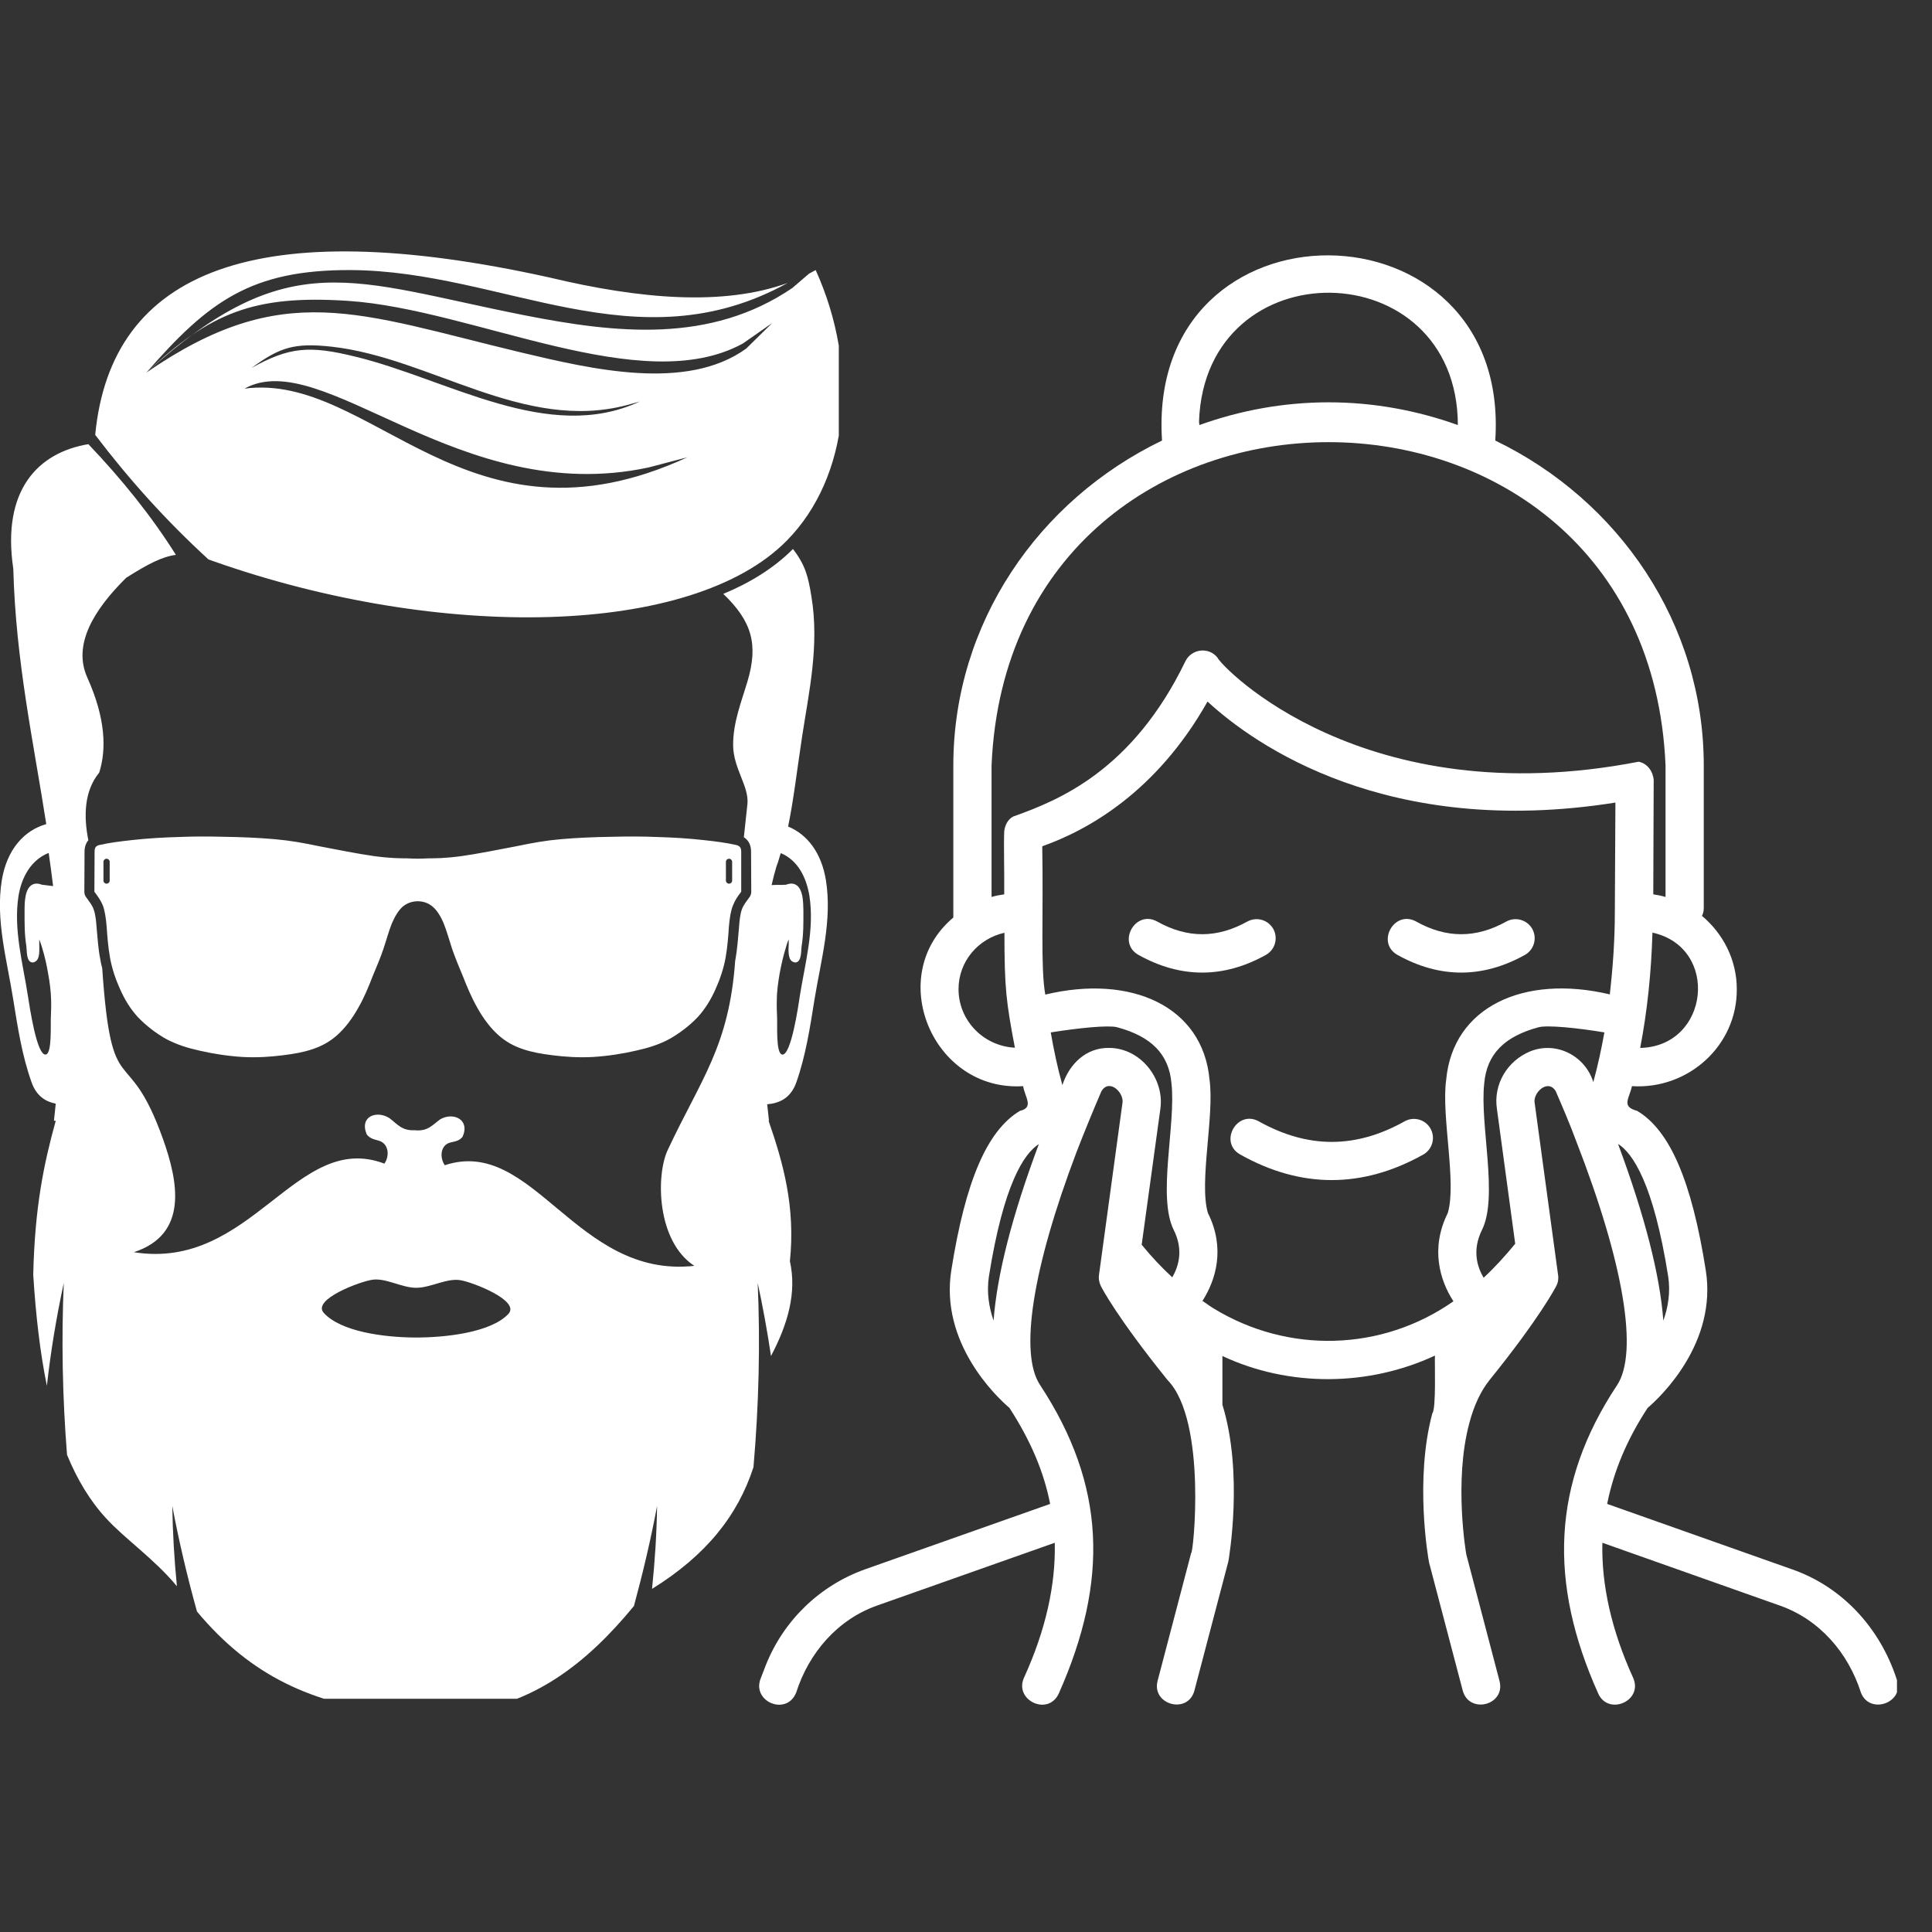 <svg version="1.0" preserveAspectRatio="xMidYMid meet" height="50" viewBox="0 0 37.5 37.5" zoomAndPan="magnify" width="50" xmlns:xlink="http://www.w3.org/1999/xlink" xmlns="http://www.w3.org/2000/svg"><rect x="0" y="0" width="37.5" height="37.5" fill="#333333" stroke="none"/><defs><clipPath id="9fbebabb23"><path clip-rule="nonzero" d="M 0 4.879 L 16.281 4.879 L 16.281 32.973 L 0 32.973 Z M 0 4.879"></path></clipPath><clipPath id="3fbbc95aa6"><path clip-rule="nonzero" d="M 14.617 4 L 36.82 4 L 36.82 33.305 L 14.617 33.305 Z M 14.617 4"></path></clipPath></defs><g clip-path="url(#9fbebabb23)"><path fill-rule="evenodd" fill-opacity="1" d="M 14.977 17.18 C 15.004 17.059 15.035 16.938 15.07 16.82 C 15.094 16.762 15.113 16.699 15.129 16.641 C 15.137 16.613 15.145 16.586 15.156 16.559 C 15.488 16.699 15.652 17.031 15.711 17.391 C 15.812 18.043 15.625 18.699 15.523 19.34 C 15.496 19.527 15.355 20.488 15.184 20.469 C 15.051 20.453 15.094 19.859 15.082 19.715 C 15.078 19.613 15.074 19.512 15.078 19.41 C 15.078 19.238 15.105 19.062 15.133 18.895 C 15.164 18.727 15.203 18.555 15.254 18.391 C 15.262 18.363 15.281 18.293 15.309 18.234 C 15.309 18.273 15.309 18.312 15.309 18.328 C 15.305 18.418 15.289 18.605 15.375 18.66 C 15.398 18.676 15.426 18.684 15.453 18.68 C 15.562 18.656 15.547 18.453 15.559 18.367 C 15.598 18.129 15.594 17.914 15.594 17.676 C 15.59 17.531 15.594 17.242 15.438 17.168 C 15.379 17.141 15.316 17.148 15.258 17.172 C 15.188 17.18 15.051 17.172 14.977 17.18 Z M 0.762 18.234 C 0.785 18.293 0.809 18.363 0.816 18.391 C 0.867 18.555 0.906 18.727 0.934 18.895 C 0.965 19.062 0.988 19.238 0.992 19.41 C 0.996 19.512 0.992 19.613 0.988 19.715 C 0.977 19.859 1.016 20.453 0.887 20.469 C 0.711 20.488 0.574 19.527 0.543 19.34 C 0.445 18.699 0.258 18.043 0.359 17.391 C 0.418 17.027 0.602 16.691 0.945 16.555 C 0.977 16.77 1.004 16.984 1.031 17.199 C 0.961 17.191 0.887 17.18 0.812 17.172 C 0.754 17.148 0.691 17.141 0.633 17.168 C 0.477 17.242 0.477 17.531 0.477 17.676 C 0.477 17.914 0.473 18.129 0.512 18.367 C 0.523 18.453 0.508 18.656 0.617 18.68 C 0.645 18.684 0.672 18.676 0.691 18.66 C 0.781 18.605 0.762 18.418 0.762 18.328 C 0.762 18.312 0.762 18.273 0.762 18.234 Z M 4.746 7.543 C 6.27 6.699 8.914 9.859 12.586 9.074 L 13.344 8.875 C 9.062 10.852 7.219 7.219 4.746 7.543 Z M 4.883 7.141 C 5.43 6.742 5.711 6.648 6.445 6.73 C 8.355 6.945 10.16 8.391 12.168 7.863 L 12.418 7.793 C 10.645 8.621 8.688 7.355 6.895 6.922 C 6.004 6.703 5.617 6.734 4.883 7.141 Z M 2.844 7.23 C 5.5 5.402 6.945 6.082 10.109 6.84 C 11.492 7.168 13.324 7.602 14.484 6.766 L 14.988 6.27 L 14.418 6.668 C 12.457 7.742 9.207 6.004 6.758 5.84 C 4.922 5.719 4.078 6.074 2.844 7.23 Z M 4.047 10.859 C 3.211 10.094 2.496 9.293 1.848 8.441 C 2.156 5.234 4.992 4.133 10.652 5.383 C 12.445 5.812 14.047 5.941 15.289 5.492 C 12.352 7.113 9.773 5.258 6.809 5.242 C 4.879 5.234 4.047 5.848 2.844 7.23 C 5.613 4.73 6.828 5.457 10.168 6.117 C 11.953 6.469 13.781 6.676 15.379 5.59 L 15.703 5.312 C 15.746 5.289 15.789 5.266 15.832 5.242 C 16.691 7.137 16.484 9.262 15.273 10.492 C 13.438 12.359 8.551 12.449 4.137 10.891 C 4.105 10.879 4.074 10.867 4.047 10.859 Z M 8.047 25.961 C 7.449 25.957 6.617 25.848 6.285 25.484 C 6.047 25.223 6.996 24.871 7.227 24.84 C 7.488 24.801 7.797 24.996 8.078 24.996 C 8.359 24.996 8.668 24.805 8.934 24.848 C 9.164 24.883 10.109 25.246 9.867 25.504 C 9.531 25.863 8.645 25.965 8.047 25.961 Z M 2.066 16.668 C 2.102 16.668 2.129 16.695 2.129 16.727 L 2.129 17.094 C 2.129 17.125 2.102 17.152 2.066 17.152 C 2.035 17.152 2.008 17.125 2.008 17.094 L 2.008 16.727 C 2.008 16.695 2.035 16.668 2.066 16.668 Z M 14.152 16.668 C 14.184 16.668 14.211 16.695 14.211 16.727 L 14.211 17.094 C 14.211 17.125 14.184 17.152 14.152 17.152 C 14.117 17.152 14.09 17.125 14.09 17.094 L 14.09 16.727 C 14.09 16.695 14.117 16.668 14.152 16.668 Z M 8.328 16.66 C 8.441 16.66 8.641 16.66 8.957 16.617 C 9.27 16.574 9.691 16.488 10.02 16.426 C 10.344 16.359 10.578 16.316 10.883 16.289 C 11.184 16.262 11.555 16.246 11.875 16.242 C 12.191 16.234 12.457 16.234 12.75 16.246 C 13.043 16.254 13.363 16.273 13.648 16.305 C 13.895 16.332 14.082 16.355 14.293 16.402 C 14.375 16.422 14.387 16.477 14.387 16.527 L 14.387 17.309 C 14.32 17.395 14.266 17.473 14.227 17.574 C 14.184 17.68 14.164 17.809 14.148 17.984 C 14.137 18.16 14.121 18.383 14.082 18.598 C 14.043 18.809 13.973 19.012 13.887 19.203 C 13.801 19.395 13.695 19.574 13.543 19.742 C 13.387 19.906 13.184 20.062 12.984 20.172 C 12.785 20.277 12.586 20.34 12.336 20.395 C 12.086 20.453 11.785 20.5 11.504 20.516 C 11.223 20.531 10.961 20.512 10.738 20.484 C 10.512 20.457 10.32 20.422 10.148 20.363 C 9.977 20.305 9.82 20.223 9.672 20.09 C 9.523 19.957 9.383 19.773 9.27 19.57 C 9.156 19.371 9.066 19.156 8.988 18.957 C 8.906 18.762 8.832 18.582 8.773 18.41 C 8.715 18.234 8.672 18.07 8.613 17.926 C 8.555 17.785 8.48 17.668 8.402 17.602 C 8.242 17.457 7.977 17.457 7.812 17.602 C 7.738 17.668 7.664 17.785 7.605 17.926 C 7.547 18.07 7.504 18.234 7.445 18.41 C 7.387 18.582 7.312 18.762 7.23 18.957 C 7.152 19.156 7.066 19.371 6.949 19.57 C 6.836 19.773 6.695 19.957 6.547 20.09 C 6.398 20.223 6.242 20.305 6.07 20.363 C 5.898 20.422 5.707 20.457 5.48 20.484 C 5.258 20.512 4.996 20.531 4.715 20.516 C 4.434 20.5 4.133 20.453 3.883 20.395 C 3.633 20.34 3.438 20.277 3.234 20.172 C 3.035 20.062 2.832 19.906 2.676 19.742 C 2.523 19.574 2.418 19.395 2.332 19.203 C 2.246 19.012 2.176 18.809 2.137 18.598 C 2.098 18.383 2.082 18.16 2.07 17.984 C 2.055 17.809 2.035 17.68 1.996 17.574 C 1.953 17.473 1.898 17.395 1.832 17.309 L 1.836 16.527 C 1.836 16.477 1.844 16.422 1.926 16.402 C 2.137 16.355 2.324 16.332 2.57 16.305 C 2.855 16.273 3.176 16.254 3.469 16.246 C 3.762 16.234 4.027 16.234 4.348 16.242 C 4.664 16.246 5.035 16.262 5.336 16.289 C 5.641 16.316 5.875 16.359 6.199 16.426 C 6.527 16.488 6.949 16.574 7.262 16.617 C 7.578 16.66 7.777 16.66 7.891 16.66 C 8.047 16.668 8.172 16.668 8.328 16.66 Z M 1.715 16.309 C 1.621 15.844 1.633 15.352 1.926 14.996 C 2.066 14.551 2.055 13.953 1.695 13.152 C 1.41 12.52 1.809 11.848 2.449 11.215 C 2.875 10.945 3.148 10.805 3.414 10.77 C 2.941 10.016 2.363 9.301 1.715 8.621 C 0.734 8.785 0.031 9.516 0.258 11.039 C 0.305 12.832 0.652 14.41 0.898 15.996 C 0.469 16.117 0.133 16.488 0.035 17.086 C -0.09 17.859 0.137 18.641 0.254 19.383 C 0.344 19.941 0.426 20.484 0.613 21.008 C 0.707 21.273 0.883 21.383 1.082 21.422 C 1.07 21.535 1.059 21.645 1.047 21.754 L 1.082 21.754 C 0.852 22.586 0.676 23.418 0.645 24.742 C 0.695 25.531 0.777 26.25 0.91 26.898 C 0.984 26.234 1.094 25.57 1.238 24.902 C 1.191 25.992 1.211 27.105 1.301 28.238 C 1.496 28.711 1.742 29.125 2.055 29.465 C 2.406 29.855 2.992 30.254 3.434 30.789 C 3.383 30.273 3.352 29.758 3.344 29.23 C 3.473 29.914 3.633 30.598 3.824 31.281 C 4.887 32.551 6.062 33.059 7.668 33.266 C 8.059 33.281 8.617 33.223 9.008 33.238 C 10.355 33.066 11.371 32.309 12.305 31.172 C 12.48 30.523 12.633 29.879 12.754 29.23 C 12.746 29.773 12.711 30.309 12.656 30.84 C 13.703 30.191 14.32 29.418 14.625 28.477 C 14.73 27.262 14.758 26.07 14.707 24.902 C 14.809 25.375 14.895 25.848 14.965 26.32 C 15.289 25.707 15.469 25.094 15.332 24.48 C 15.441 23.426 15.203 22.578 14.918 21.754 L 14.926 21.754 C 14.914 21.648 14.902 21.543 14.891 21.434 C 15.129 21.414 15.348 21.316 15.457 21.008 C 15.641 20.484 15.723 19.941 15.812 19.383 C 15.934 18.641 16.156 17.859 16.031 17.086 C 15.945 16.551 15.668 16.195 15.297 16.043 C 15.402 15.543 15.469 14.953 15.57 14.289 C 15.703 13.422 15.906 12.523 15.75 11.582 C 15.688 11.195 15.633 10.969 15.391 10.656 C 15.012 11.039 14.531 11.324 14.039 11.527 C 14.594 12.059 14.723 12.508 14.508 13.227 C 14.395 13.609 14.227 14.023 14.23 14.465 C 14.234 14.918 14.539 15.258 14.508 15.602 C 14.5 15.684 14.473 15.938 14.438 16.25 C 14.531 16.309 14.578 16.406 14.578 16.527 L 14.582 17.309 C 14.582 17.355 14.566 17.391 14.539 17.426 C 14.488 17.496 14.434 17.562 14.402 17.645 C 14.363 17.75 14.352 17.891 14.344 18.004 C 14.324 18.215 14.312 18.422 14.273 18.633 L 14.27 18.645 C 14.152 20.312 13.605 20.945 12.961 22.32 C 12.73 22.809 12.742 24.09 13.477 24.57 C 11.18 24.824 10.352 22.047 8.633 22.617 C 8.527 22.461 8.551 22.223 8.742 22.176 C 8.82 22.156 8.918 22.148 8.98 22.062 C 9.129 21.719 8.785 21.582 8.543 21.727 C 8.379 21.848 8.301 21.961 8.051 21.938 C 7.801 21.949 7.723 21.828 7.559 21.703 C 7.316 21.547 6.973 21.664 7.117 22.016 C 7.18 22.105 7.277 22.117 7.355 22.141 C 7.547 22.199 7.566 22.438 7.461 22.586 C 5.746 21.934 4.891 24.672 2.598 24.305 C 3.664 23.957 3.457 22.934 3.164 22.109 C 2.469 20.164 2.168 21.484 1.984 18.793 C 1.969 18.738 1.957 18.688 1.949 18.633 C 1.906 18.422 1.895 18.215 1.875 18.004 C 1.867 17.891 1.855 17.75 1.816 17.645 C 1.785 17.562 1.73 17.496 1.68 17.426 C 1.652 17.391 1.637 17.355 1.637 17.309 L 1.641 16.527 C 1.641 16.441 1.668 16.363 1.715 16.309" fill="#ffffff"></path></g><path fill-rule="nonzero" fill-opacity="1" d="M 27.125 18.535 C 27.945 18.992 28.777 18.992 29.598 18.535 C 29.777 18.434 29.84 18.211 29.742 18.031 C 29.641 17.852 29.414 17.789 29.238 17.887 C 28.648 18.215 28.074 18.215 27.488 17.887 C 27.062 17.652 26.703 18.297 27.125 18.535 Z M 27.125 18.535" fill="#ffffff"></path><path fill-rule="nonzero" fill-opacity="1" d="M 27.262 21.766 C 26.312 22.297 25.387 22.297 24.434 21.766 C 24.012 21.531 23.648 22.172 24.074 22.41 C 25.25 23.07 26.445 23.07 27.625 22.41 C 27.801 22.312 27.867 22.086 27.766 21.906 C 27.668 21.73 27.441 21.664 27.262 21.766 Z M 27.262 21.766" fill="#ffffff"></path><path fill-rule="nonzero" fill-opacity="1" d="M 24.715 18.031 C 24.613 17.852 24.391 17.789 24.211 17.887 C 23.621 18.215 23.047 18.215 22.461 17.887 C 22.035 17.652 21.676 18.297 22.098 18.535 C 22.918 18.992 23.75 18.992 24.57 18.535 C 24.75 18.434 24.812 18.211 24.715 18.031 Z M 24.715 18.031" fill="#ffffff"></path><g clip-path="url(#3fbbc95aa6)"><path fill-rule="nonzero" fill-opacity="1" d="M 36.812 32.586 C 36.492 31.609 35.77 30.805 34.785 30.461 C 34.785 30.461 31.195 29.191 31.195 29.191 C 31.32 28.562 31.574 27.949 31.98 27.328 C 32.246 27.102 33.332 26.059 33.109 24.656 C 32.836 22.926 32.414 21.941 31.777 21.562 C 31.461 21.477 31.625 21.324 31.676 21.082 C 32.766 21.152 33.719 20.297 33.711 19.199 C 33.711 18.629 33.445 18.121 33.035 17.777 C 33.059 17.73 33.07 17.68 33.07 17.625 L 33.07 14.859 C 33.07 12.098 31.418 9.707 29.023 8.551 C 29.34 3.793 22.238 3.723 22.555 8.551 C 20.156 9.707 18.504 12.098 18.504 14.859 L 18.504 17.809 C 17.16 18.941 18.105 21.195 19.859 21.082 C 19.895 21.301 20.074 21.496 19.797 21.562 C 19.16 21.941 18.738 22.926 18.465 24.656 C 18.242 26.059 19.328 27.102 19.594 27.328 C 20.008 27.969 20.262 28.57 20.383 29.191 L 16.789 30.461 C 15.906 30.777 15.207 31.457 14.863 32.324 L 14.762 32.586 C 14.594 33.031 15.266 33.312 15.453 32.855 C 15.699 32.082 16.258 31.43 17.035 31.16 C 17.035 31.16 20.473 29.945 20.473 29.945 C 20.492 30.762 20.297 31.641 19.875 32.566 C 19.68 33 20.344 33.32 20.551 32.871 C 21.523 30.684 21.465 28.828 20.188 26.883 C 19.781 26.273 20.039 24.621 20.895 22.363 C 21.047 21.969 21.242 21.496 21.379 21.18 C 21.535 20.922 21.832 21.219 21.785 21.422 C 21.785 21.422 21.332 24.742 21.332 24.742 C 21.32 24.82 21.336 24.895 21.367 24.961 C 21.379 24.988 21.68 25.57 22.664 26.789 C 23.434 27.582 23.16 30.184 23.121 30.141 C 23.121 30.141 22.469 32.625 22.469 32.625 C 22.348 33.09 23.059 33.285 23.184 32.812 C 23.184 32.812 23.844 30.301 23.844 30.301 C 23.855 30.227 24.137 28.594 23.727 27.266 L 23.727 26.32 C 25.02 26.926 26.559 26.914 27.852 26.312 C 27.844 26.43 27.879 27.348 27.801 27.434 C 27.457 28.719 27.719 30.234 27.738 30.328 L 28.391 32.812 C 28.516 33.281 29.23 33.098 29.105 32.625 C 29.105 32.625 28.461 30.172 28.461 30.172 C 28.457 30.156 28.215 28.75 28.52 27.621 C 28.609 27.281 28.742 27 28.91 26.789 C 29.895 25.57 30.195 24.984 30.207 24.961 C 30.242 24.895 30.254 24.82 30.242 24.746 L 29.789 21.418 C 29.742 21.219 30.039 20.93 30.195 21.176 C 30.309 21.441 30.48 21.836 30.598 22.16 C 31.52 24.531 31.805 26.254 31.387 26.887 C 30.117 28.801 30.055 30.719 31.023 32.875 C 31.223 33.309 31.898 33.012 31.699 32.566 C 31.281 31.648 31.082 30.766 31.102 29.945 L 34.535 31.16 C 35.316 31.43 35.875 32.082 36.121 32.855 C 36.297 33.301 36.992 33.039 36.812 32.586 Z M 31.836 20.34 C 31.973 19.629 32.051 18.883 32.074 18.102 C 33.387 18.391 33.18 20.312 31.836 20.34 Z M 23.273 8.18 C 23.391 4.801 28.289 4.875 28.297 8.25 C 27.512 7.969 26.668 7.809 25.789 7.809 C 24.906 7.809 24.062 7.969 23.281 8.25 C 23.277 8.223 23.273 8.203 23.273 8.18 Z M 19.246 14.859 C 19.602 6.488 31.977 6.492 32.328 14.859 C 32.328 14.859 32.328 17.41 32.328 17.41 C 32.25 17.387 32.172 17.371 32.09 17.359 L 32.098 15.141 C 32.086 14.977 31.977 14.816 31.805 14.785 C 26.469 15.82 23.719 12.957 23.629 12.762 C 23.547 12.66 23.422 12.613 23.297 12.629 C 23.172 12.645 23.062 12.723 23.008 12.836 C 21.98 14.961 20.547 15.535 19.668 15.848 C 19.562 15.902 19.504 16.02 19.492 16.137 C 19.48 16.402 19.496 16.852 19.492 17.359 C 19.406 17.371 19.324 17.387 19.246 17.41 Z M 18.605 19.199 C 18.605 18.664 18.984 18.219 19.496 18.105 C 19.496 19.191 19.531 19.449 19.699 20.336 C 19.09 20.305 18.605 19.809 18.605 19.199 Z M 19.285 25.633 C 19.195 25.371 19.148 25.082 19.195 24.773 C 19.48 22.984 19.875 22.391 20.164 22.207 C 19.641 23.605 19.352 24.746 19.285 25.633 Z M 21.527 20.34 C 21.082 20.332 20.754 20.652 20.621 21.062 C 20.531 20.742 20.453 20.379 20.395 20.039 C 20.938 19.953 21.508 19.895 21.68 19.938 C 22.348 20.117 22.688 20.461 22.738 21.027 C 22.828 21.82 22.461 23.227 22.781 23.871 C 22.977 24.262 22.875 24.582 22.754 24.793 C 22.547 24.602 22.348 24.391 22.16 24.16 L 22.523 21.52 C 22.605 20.934 22.133 20.34 21.527 20.34 Z M 23.547 25.391 C 23.477 25.348 23.41 25.297 23.34 25.25 C 23.598 24.848 23.789 24.23 23.445 23.543 C 23.27 22.949 23.574 21.66 23.477 20.957 C 23.348 19.531 21.953 18.906 20.289 19.305 C 20.195 18.793 20.254 17.754 20.23 16.426 C 21.105 16.117 22.445 15.379 23.438 13.617 C 24.348 14.457 26.926 16.281 31.355 15.578 L 31.344 17.699 C 31.344 18.254 31.305 18.785 31.246 19.301 C 29.578 18.906 28.199 19.543 28.07 20.961 C 27.973 21.66 28.277 22.953 28.102 23.543 C 27.758 24.234 27.949 24.855 28.211 25.258 C 26.824 26.23 25.004 26.285 23.547 25.391 Z M 29.703 20.406 C 29.25 20.594 28.984 21.051 29.055 21.523 L 29.41 24.141 C 29.215 24.379 29.012 24.602 28.797 24.801 C 28.672 24.59 28.57 24.266 28.766 23.871 C 29.086 23.227 28.719 21.82 28.809 21.027 C 28.859 20.461 29.199 20.117 29.867 19.938 C 30.039 19.895 30.602 19.949 31.141 20.039 C 31.082 20.367 31.012 20.691 30.926 21.004 C 30.77 20.496 30.211 20.203 29.703 20.406 Z M 31.406 22.203 C 31.691 22.383 32.094 22.973 32.379 24.773 C 32.426 25.082 32.379 25.371 32.285 25.633 C 32.219 24.746 31.926 23.602 31.406 22.203 Z M 31.406 22.203" fill="#ffffff"></path></g></svg>